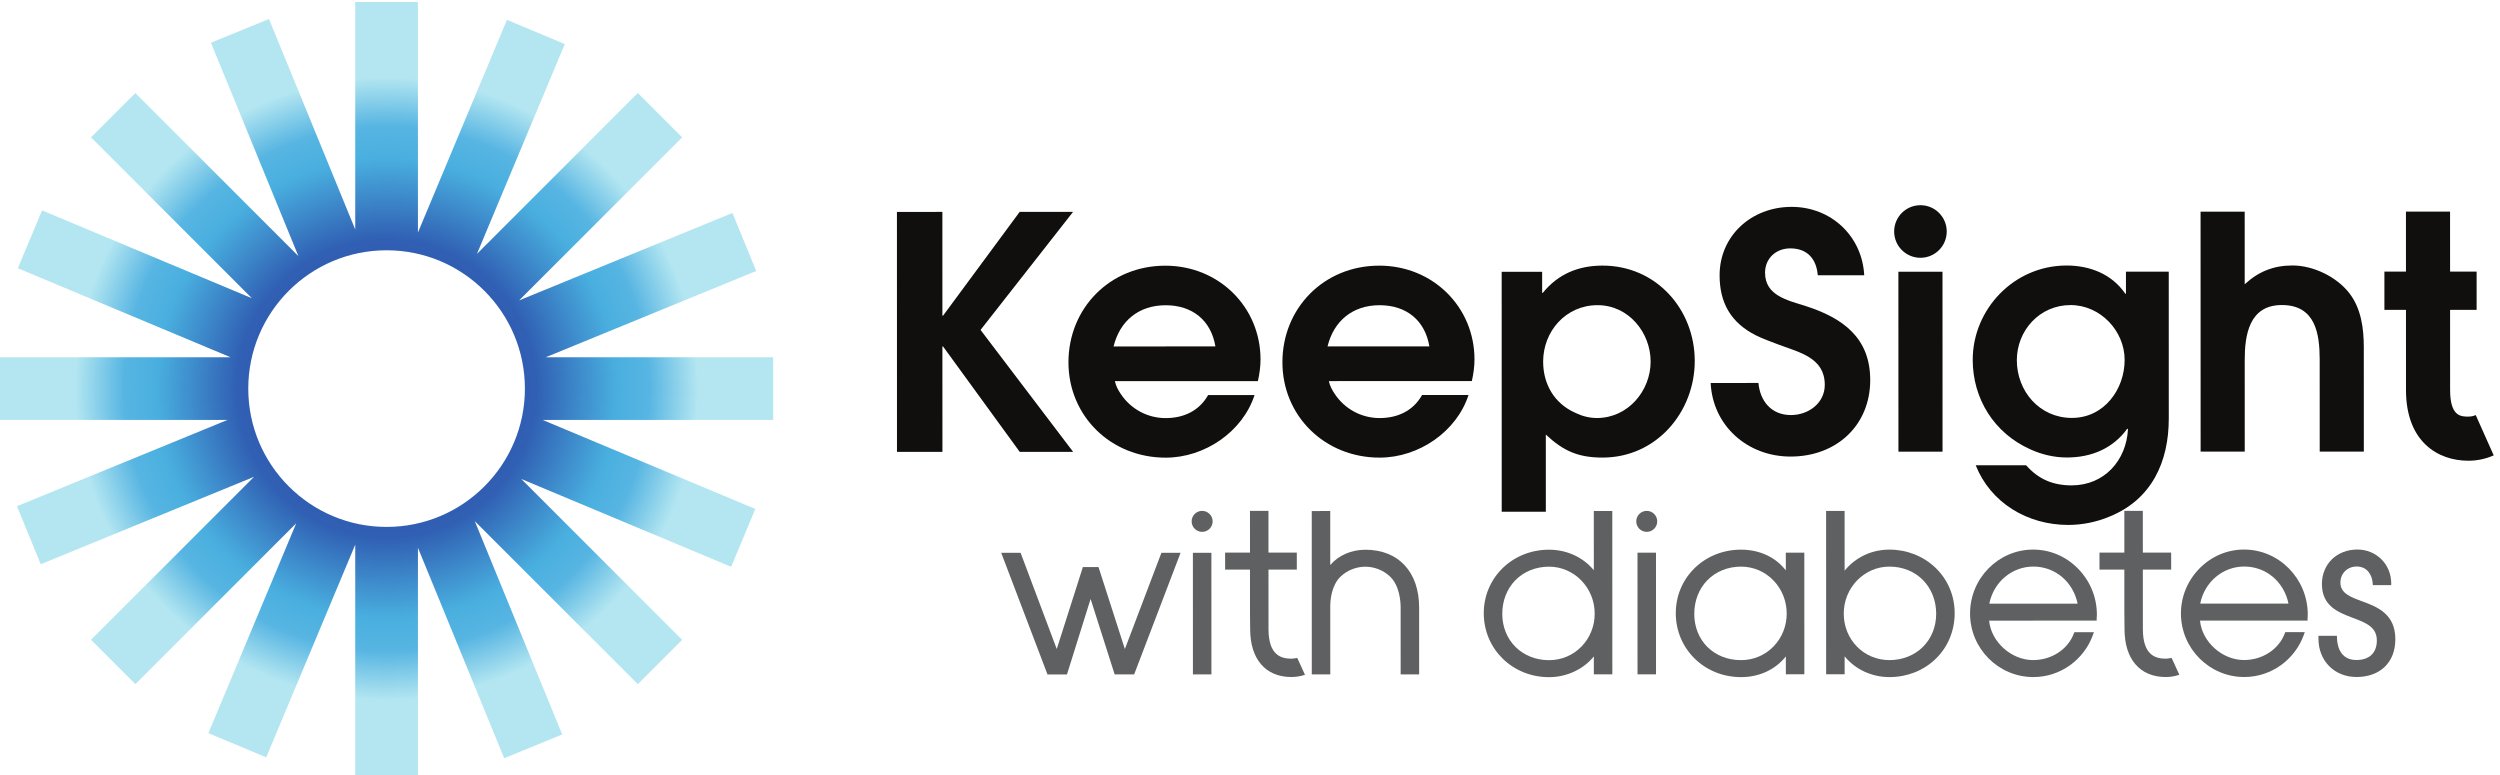 <?xml version="1.0" encoding="UTF-8" standalone="no"?>
<!-- Created with Inkscape (http://www.inkscape.org/) -->

<svg
   version="1.1"
   id="svg1"
   width="2150.027"
   height="666.667"
   viewBox="0 0 2150.027 666.667"
   sodipodi:docname="20200920_keepsight_logo_colour.svg"
   inkscape:version="1.4 (86a8ad7, 2024-10-11)"
   xmlns:inkscape="http://www.inkscape.org/namespaces/inkscape"
   xmlns:sodipodi="http://sodipodi.sourceforge.net/DTD/sodipodi-0.dtd"
   xmlns="http://www.w3.org/2000/svg"
   xmlns:svg="http://www.w3.org/2000/svg">
  <defs
     id="defs1">
    <radialGradient
       fx="0"
       fy="0"
       cx="0"
       cy="0"
       r="1"
       gradientUnits="userSpaceOnUse"
       gradientTransform="matrix(2500,0,0,-2500,2600,2605)"
       spreadMethod="pad"
       id="radialGradient8">
      <stop
         style="stop-opacity:1;stop-color:#254d8b"
         offset="0"
         id="stop2" />
      <stop
         style="stop-opacity:1;stop-color:#2f58af"
         offset="0.186"
         id="stop3" />
      <stop
         style="stop-opacity:1;stop-color:#305fb3"
         offset="0.386"
         id="stop4" />
      <stop
         style="stop-opacity:1;stop-color:#49afdf"
         offset="0.597"
         id="stop5" />
      <stop
         style="stop-opacity:1;stop-color:#57b5e2"
         offset="0.681"
         id="stop6" />
      <stop
         style="stop-opacity:1;stop-color:#b3e6f1"
         offset="0.808"
         id="stop7" />
      <stop
         style="stop-opacity:1;stop-color:#b3e6f1"
         offset="1"
         id="stop8" />
    </radialGradient>
    
  </defs>
  <g
     id="g1"
     inkscape:groupmode="layer"
     inkscape:label="1"
     transform="translate(-13.333,-12.667)">
    <g
       id="group-R5">
      <path
         id="path2"
         d="m 2600,1710.63 c -493.94,0 -894.36,400.42 -894.36,894.37 0,493.94 400.42,894.36 894.36,894.36 493.94,0 894.36,-400.42 894.36,-894.36 0,-493.95 -400.42,-894.37 -894.36,-894.37 z M 5100,2807.71 H 3629.07 L 4990.12,3365.54 4836.37,3740.66 3456.97,3175.3 4511.1,4229.43 4224.44,4516.1 3184.32,3475.99 3752.28,4832.85 3378.32,4989.39 2802.7,3614.23 V 5105 H 2397.3 V 3634.06 L 1839.46,4995.12 1464.34,4841.37 2029.7,3461.97 975.563,4516.1 688.898,4229.43 1729.01,3189.33 372.148,3757.29 215.609,3383.32 1590.76,2807.71 H 100 V 2402.29 H 1570.94 L 209.883,1844.45 363.633,1469.34 1743.03,2034.7 688.898,980.57 975.563,693.902 2015.68,1734.01 1447.72,377.148 1821.68,220.621 2397.3,1595.76 V 105 h 405.4 V 1575.94 L 3360.55,214.879 3735.67,368.629 3170.31,1748.03 4224.44,693.902 4511.1,980.57 3470.99,2020.67 4827.85,1452.71 4984.39,1826.68 3609.24,2402.29 H 5100 v 405.42"
         style="fill:url(#radialGradient8);fill-opacity:1;fill-rule:nonzero;stroke:none"
         transform="matrix(0.133,0,0,-0.133,0,693.333)" />
      <path
         id="path9"
         d="m 6693.97,2195.97 -495.65,681.39 h -4.27 l 0.14,-681.49 -293.87,-0.05 -0.32,1551.69 293.88,0.07 0.13,-671.01 h 4.27 l 495.38,671.1 345.35,0.06 -598.3,-763.38 598.61,-788.32 -345.35,-0.06"
         style="fill:#100f0d;fill-opacity:1;fill-rule:nonzero;stroke:none"
         transform="matrix(0.133,0,0,-0.133,0,693.333)" />
      <path
         id="path10"
         d="m 7637.57,3143.95 c -173.74,-0.04 -295.98,-100.71 -336.71,-266.38 l 658.53,0.14 c -27.92,167.74 -148.06,266.26 -321.82,266.24 z m 596.43,-490.56 -924.51,-0.18 c 6.44,-31.45 21.47,-58.71 38.62,-83.87 64.39,-96.45 171.65,-155.13 289.62,-155.11 115.84,0.02 216.64,46.17 274.52,148.93 l 300.31,0.05 c -77.17,-236.95 -321.66,-404.76 -574.78,-404.81 -356.07,-0.08 -628.55,270.38 -628.62,616.37 -0.07,348.09 265.86,624.93 626.23,625.01 347.48,0.06 615.67,-268.3 615.75,-605.9 0,-46.13 -6.43,-94.36 -17.14,-140.49"
         style="fill:#100f0d;fill-opacity:1;fill-rule:nonzero;stroke:none"
         transform="matrix(0.133,0,0,-0.133,0,693.333)" />
      <path
         id="path11"
         d="m 9021.09,3144.22 c -173.76,-0.04 -295.98,-100.71 -336.71,-266.37 l 658.51,0.13 c -27.92,167.74 -148.05,266.26 -321.8,266.24 z m 596.41,-490.56 -924.49,-0.18 c 6.44,-31.45 21.47,-58.71 38.61,-83.88 64.39,-96.45 171.64,-155.13 289.62,-155.1 115.84,0.03 216.65,46.16 274.52,148.94 l 300.33,0.06 c -77.2,-236.99 -321.67,-404.8 -574.79,-404.85 -356.08,-0.05 -628.56,270.4 -628.63,616.39 -0.06,348.09 265.86,624.93 626.22,625 347.49,0.07 615.68,-268.29 615.77,-605.89 0,-46.13 -6.45,-94.36 -17.16,-140.49"
         style="fill:#100f0d;fill-opacity:1;fill-rule:nonzero;stroke:none"
         transform="matrix(0.133,0,0,-0.133,0,693.333)" />
      <path
         id="path12"
         d="m 10430.3,3144.49 c -205.9,-0.04 -351.7,-169.91 -351.7,-364.92 0.1,-144.7 70.9,-270.49 208.2,-331.28 42.9,-20.96 90.1,-33.53 139.4,-33.52 201.6,0.03 347.5,176.22 347.4,364.94 0,186.63 -141.6,364.82 -343.3,364.78 z m 32.4,-985.55 c -158.7,-0.03 -255.2,43.99 -366.8,148.83 l 0.1,-499.08 -285.28,-0.07 -0.32,1551.74 261.7,0.05 v -136.3 h 4.3 c 98.6,121.63 229.5,176.18 386.1,176.22 349.6,0.06 596.3,-285.06 596.4,-616.38 0.1,-329.21 -246.5,-624.94 -596.2,-625.01"
         style="fill:#100f0d;fill-opacity:1;fill-rule:nonzero;stroke:none"
         transform="matrix(0.133,0,0,-0.133,0,693.333)" />
      <path
         id="path13"
         d="m 11678.9,2165.49 c -281,-0.06 -504.1,201.21 -517.1,475.89 l 308.9,0.06 c 10.8,-117.43 83.7,-207.59 210.3,-207.56 113.7,0.03 218.7,77.64 218.7,195.07 0,176.14 -163,209.65 -302.5,262.04 -49.3,18.87 -96.5,35.65 -143.7,58.7 -160.9,81.74 -233.9,209.63 -233.9,387.87 0,255.83 205.8,442.49 465.4,442.54 257.4,0.05 456.9,-190.73 469.8,-442.35 l -300.3,-0.06 c -8.6,104.84 -66.5,174.03 -178,174 -92.3,-0.01 -163.1,-65.02 -163,-157.29 0,-148.88 145.9,-178.21 263.9,-215.93 240.2,-77.53 416.1,-205.42 416.2,-478.03 0.1,-293.54 -218.7,-494.9 -514.7,-494.95"
         style="fill:#100f0d;fill-opacity:1;fill-rule:nonzero;stroke:none"
         transform="matrix(0.133,0,0,-0.133,0,693.333)" />
      <path
         id="path14"
         d="m 12376,2197.07 -0.3,1163.78 285.3,0.06 0.2,-1163.79 -285.2,-0.05"
         style="fill:#100f0d;fill-opacity:1;fill-rule:nonzero;stroke:none"
         transform="matrix(0.133,0,0,-0.133,0,693.333)" />
      <path
         id="path15"
         d="m 13489,3145.09 c -201.6,-0.04 -347.4,-165.71 -347.4,-356.54 0,-199.19 145.9,-373.22 356.1,-373.18 208.1,0.04 341.1,184.59 341,375.41 0,186.63 -156.6,354.35 -349.7,354.31 z m 253.4,-1367.13 c -83.6,-35.67 -178,-54.55 -268.1,-54.58 -263.8,-0.05 -502,142.5 -598.6,385.71 l 326.1,0.06 c 79.4,-90.13 173.8,-129.96 293.9,-129.93 212.3,0.03 353.9,161.51 364.6,362.83 l -4.3,4.17 c -92.2,-127.9 -231.6,-186.65 -390.4,-186.7 -81.5,0 -163,18.87 -235.9,52.39 -236,104.83 -373.3,329.14 -373.4,578.68 -0.1,327.11 265.9,610.25 606.9,610.32 152.3,0.03 293.9,-56.55 379.7,-182.36 h 4.3 v 142.59 l 276.7,0.06 0.2,-949.9 c 0.1,-278.91 -109.3,-522.16 -381.7,-633.34"
         style="fill:#100f0d;fill-opacity:1;fill-rule:nonzero;stroke:none"
         transform="matrix(0.133,0,0,-0.133,0,693.333)" />
      <path
         id="path16"
         d="m 15100.1,2197.61 -0.2,595.53 c 0,167.74 -27.9,352.26 -244.6,352.22 -212.3,-0.04 -240.2,-195.06 -240.1,-356.52 l 0.1,-591.33 -285.3,-0.06 -0.3,1551.72 285.3,0.05 0.1,-469.71 c 87.9,81.81 186.5,121.66 308.8,121.69 135.2,0.02 285.3,-73.34 366.9,-178.16 77.2,-98.54 94.4,-228.55 94.4,-350.17 l 0.2,-675.21 -285.3,-0.05"
         style="fill:#100f0d;fill-opacity:1;fill-rule:nonzero;stroke:none"
         transform="matrix(0.133,0,0,-0.133,0,693.333)" />
      <path
         id="path17"
         d="m 12688.3,3620.9 c 0,93.89 -76.1,170.01 -170,170.01 -93.9,0 -170,-76.12 -170,-170.01 0,-93.9 76.1,-170.02 170,-170.02 93.9,0 170,76.12 170,170.02"
         style="fill:#100f0d;fill-opacity:1;fill-rule:nonzero;stroke:none"
         transform="matrix(0.133,0,0,-0.133,0,693.333)" />
      <path
         id="path18"
         d="m 15658,2669.26 -0.1,444.82 -139.5,-0.03 v 247.43 l 139.4,0.03 -0.1,387.93 285.3,0.05 0.1,-387.93 171.6,0.04 v -247.43 l -171.6,-0.04 0.2,-511.35 v -6.56 c 0,-172.31 70.8,-172.31 117.7,-172.31 17.3,0 32.9,3.23 47.9,9.9 l 116.3,-260.49 c -51.6,-23.03 -106.8,-34.72 -164.2,-34.72 -194.8,0 -403,120.22 -403,457.62 v 63.45 9.59"
         style="fill:#100f0d;fill-opacity:1;fill-rule:nonzero;stroke:none"
         transform="matrix(0.133,0,0,-0.133,0,693.333)" />
      <path
         id="path19"
         d="m 6873.61,756.609 -299.22,786.451 125.34,0.02 233.74,-622.068 168.85,529.868 101.14,0.04 170.49,-530.08 236.3,622.44 123.94,0.02 -300.34,-786.589 h -125.87 l -155.65,488.119 -152.8,-488.201 -118.43,-0.02 h -7.49"
         style="fill:#5e6061;fill-opacity:1;fill-rule:nonzero;stroke:none"
         transform="matrix(0.133,0,0,-0.133,0,693.333)" />
      <path
         id="path20"
         d="m 7813.83,1543.3 119.58,0.04 0.16,-786.5 -119.57,-0.039 -0.17,786.499"
         style="fill:#5e6061;fill-opacity:1;fill-rule:nonzero;stroke:none"
         transform="matrix(0.133,0,0,-0.133,0,693.333)" />
      <path
         id="path21"
         d="m 8582.34,1813.3 119.58,0.03 0.08,-349.34 c 51.56,61.7 135.81,99.08 226.8,99.12 214.61,0 347.86,-143.43 347.91,-374.31 l 0.08,-431.698 -119.58,-0.043 -0.07,431.721 c -0.04,40.92 -6.83,142.51 -69.39,201.82 -42.48,39.84 -100.39,62.69 -158.84,62.69 -58.56,-0.02 -116.49,-22.89 -159,-62.79 -61.28,-58.1 -67.86,-155.62 -67.82,-194.84 l 0.07,-438.68 -119.61,-0.031 -0.21,1056.351"
         style="fill:#5e6061;fill-opacity:1;fill-rule:nonzero;stroke:none"
         transform="matrix(0.133,0,0,-0.133,0,693.333)" />
      <path
         id="path22"
         d="m 10116.5,1453.55 c -84.6,0 -161.65,-30.95 -216.94,-87.13 -55.01,-55.89 -85.27,-133.33 -85.25,-218.04 0,-83.45 30.65,-159.65 86.3,-214.56 55.47,-54.769 132.19,-84.918 216.09,-84.898 80.2,0 154.9,31.476 210.3,88.637 54.8,56.582 85,131.991 84.9,212.331 0,167.46 -132.5,303.68 -295.4,303.66 z m 0.2,-714.468 c -236.57,-0.012 -421.93,181.578 -422.02,413.468 -0.02,230.32 185.28,410.76 421.82,410.82 115.2,0 221.5,-49.21 289.8,-132.95 l -0.1,383.25 119.6,0.04 0.2,-1056.351 -119.6,-0.039 v 115.91 c -67.3,-83.351 -175.8,-134.128 -289.7,-134.148"
         style="fill:#5e6061;fill-opacity:1;fill-rule:nonzero;stroke:none"
         transform="matrix(0.133,0,0,-0.133,0,693.333)" />
      <path
         id="path23"
         d="m 10688.7,1543.88 119.6,0.04 0.2,-786.51 -119.6,-0.031 -0.2,786.501"
         style="fill:#5e6061;fill-opacity:1;fill-rule:nonzero;stroke:none"
         transform="matrix(0.133,0,0,-0.133,0,693.333)" />
      <path
         id="path24"
         d="m 11358.1,1453.8 c -84.6,0 -161.7,-30.96 -217,-87.15 -55,-55.9 -85.3,-133.32 -85.3,-218.04 0.1,-173.551 127.3,-299.489 302.4,-299.45 80.3,0 155,31.5 210.3,88.66 54.8,56.578 85,131.99 85,212.34 0,80.51 -30.2,156.41 -85.1,213.71 -55.6,58.01 -130.2,89.95 -210.3,89.93 z m 0.2,-714.468 c -236.6,-0.043 -422,181.578 -422,413.458 -0.1,230.33 185.2,410.78 421.8,410.82 120,0 223.9,-48.52 289.8,-134.17 l -0.1,114.64 119.6,0.04 0.2,-786.491 -119.6,-0.039 v 115.551 c -67.8,-85.371 -171.8,-133.77 -289.7,-133.809"
         style="fill:#5e6061;fill-opacity:1;fill-rule:nonzero;stroke:none"
         transform="matrix(0.133,0,0,-0.133,0,693.333)" />
      <path
         id="path25"
         d="m 12317.7,1453.98 c -162.9,-0.02 -295.3,-136.29 -295.3,-303.76 0,-168.751 129.8,-300.911 295.4,-300.868 83.9,0.019 160.6,30.187 216.1,85 55.6,54.929 86.2,131.128 86.2,214.588 0,84.71 -30.3,162.12 -85.4,217.99 -55.3,56.16 -132.4,87.07 -217,87.05 v 10.87 z m 0.1,-714.429 c -114.6,-0.02 -220.9,49.699 -289.7,134.269 V 757.68 l -119.6,-0.039 -0.2,1056.339 119.6,0.04 0.1,-386.28 c 70.7,86.81 174.8,136.06 289.7,136.06 112.8,0.04 218.5,-41.49 297.4,-116.91 80.3,-76.68 124.5,-180.99 124.5,-293.75 0.1,-113.85 -43.5,-218.851 -122.7,-295.66 -78.4,-76.019 -184.6,-117.929 -299.1,-117.929"
         style="fill:#5e6061;fill-opacity:1;fill-rule:nonzero;stroke:none"
         transform="matrix(0.133,0,0,-0.133,0,693.333)" />
      <path
         id="path26"
         d="m 13248.4,1454.17 c -138.9,-0.02 -256.8,-100.12 -284.8,-239.79 l 571,0.11 c -29.5,141.82 -145.5,239.72 -286.2,239.68 v 10.87 z m 0.1,-714.44 c -225.7,0 -409.3,184.2 -409.4,410.65 0,228 183,413.57 407.9,413.62 110.4,0 214.2,-44.48 292.4,-125.26 77.2,-79.84 119.8,-184.69 119.8,-295.2 0,-5.17 -0.3,-9.98 -0.7,-14.8 -0.3,-4.27 -0.7,-8.55 -0.7,-13.15 v -10.85 l -695.4,-0.17 c 12.9,-137.16 143.1,-255.07 284.8,-255.039 119.4,0.02 225.4,69.66 263.7,173.299 l 2.7,7.11 126.3,0.04 -5,-14.46 C 13577,850.59 13421.8,739.742 13248.6,739.73 h -0.1"
         style="fill:#5e6061;fill-opacity:1;fill-rule:nonzero;stroke:none"
         transform="matrix(0.133,0,0,-0.133,0,693.333)" />
      <path
         id="path27"
         d="m 14612,1454.45 c -138.9,-0.02 -256.8,-100.12 -284.7,-239.78 l 570.9,0.11 c -29.5,141.81 -145.4,239.71 -286.2,239.67 v 10.87 z m 0.2,-714.47 c -225.7,-0.031 -409.4,184.192 -409.5,410.67 0,108.85 42.4,212.09 119.3,290.75 77.5,79.22 180,122.85 288.6,122.87 227.3,0 412.2,-188.62 412.2,-420.44 0,-5.18 -0.3,-9.99 -0.7,-14.82 -0.3,-4.25 -0.6,-8.54 -0.6,-13.14 v -10.85 l -695.5,-0.17 c 12.9,-137.151 143.1,-255.069 284.8,-255.041 119.4,0.023 225.4,69.66 263.8,173.311 l 2.6,7.09 126.3,0.02 -5,-14.45 c -57.9,-164.921 -213.1,-275.76 -386.3,-275.8"
         style="fill:#5e6061;fill-opacity:1;fill-rule:nonzero;stroke:none"
         transform="matrix(0.133,0,0,-0.133,0,693.333)" />
      <path
         id="path28"
         d="m 15337.8,740.141 c -142.3,-0.02 -245.7,103.91 -245.8,247.121 v 19.218 l 119.4,0.04 0.2,-10.7 c 0.7,-43.859 14.4,-145.89 126.2,-145.859 40.4,0 73.7,11.269 96.4,32.57 23.1,21.66 35.3,54.028 35.3,93.61 0,87.969 -71.9,115.089 -155.1,146.479 -93.7,35.39 -200,75.49 -200.1,218.38 0,63.31 23.4,120.6 65.7,161.28 41.8,40.04 99.7,62.11 163.3,62.13 59.7,0 115,-22.46 155.9,-63.27 40.8,-40.84 63.3,-96.18 63.3,-155.89 v -10.85 l -118.9,-0.03 -0.7,10.18 c -3.2,50.78 -32.3,110.05 -103.8,110.05 -60,0 -105.2,-44.65 -105.2,-103.81 0,-69.39 64.4,-93.14 138.9,-120.67 96.3,-35.6 216.3,-79.93 216.3,-245.581 0,-74.258 -24,-136.391 -69.6,-179.668 -44.5,-42.332 -107.3,-64.711 -181.7,-64.73"
         style="fill:#5e6061;fill-opacity:1;fill-rule:nonzero;stroke:none"
         transform="matrix(0.133,0,0,-0.133,0,693.333)" />
      <path
         id="path29"
         d="m 13836.8,1434.72 -160.8,-0.02 v 109.81 h 160.8 l -0.1,269.86 119.6,0.03 0.1,-269.85 183.1,0.04 0.1,-109.8 -183.2,-0.03 0.1,-271.54 0.1,-113.37 c 0,-171.358 84.3,-191.178 147.7,-191.178 13.1,0 38.2,4.828 38.2,4.828 l 49.8,-108.828 c 0,0 -2.3,-0.77 -3.4,-1.141 -27,-9.011 -55.4,-13.551 -84.6,-13.551 -166.8,0 -266.4,115.829 -266.4,309.87 l -1.1,113.37 v 271.5"
         style="fill:#5e6061;fill-opacity:1;fill-rule:nonzero;stroke:none"
         transform="matrix(0.133,0,0,-0.133,0,693.333)" />
      <path
         id="path30"
         d="m 8182.99,1434.72 -160.78,-0.02 -0.05,109.81 h 160.81 l -0.07,269.86 119.57,0.03 0.08,-269.85 183.15,0.04 0.06,-109.8 -183.19,-0.03 0.12,-271.54 0.03,-113.37 c 0,-171.358 84.3,-191.178 147.71,-191.178 13.16,0 38.21,4.828 38.21,4.828 l 49.8,-108.828 c 0,0 -2.25,-0.77 -3.37,-1.141 -27.01,-9.011 -55.38,-13.551 -84.64,-13.551 -166.79,0 -266.39,115.829 -266.39,309.87 l -1.1,113.37 0.05,271.5"
         style="fill:#5e6061;fill-opacity:1;fill-rule:nonzero;stroke:none"
         transform="matrix(0.133,0,0,-0.133,0,693.333)" />
      <path
         id="path31"
         d="m 7941.47,1746.51 c 0,-37.48 -30.38,-67.87 -67.86,-67.87 -37.48,0 -67.87,30.39 -67.87,67.87 0,37.48 30.39,67.86 67.87,67.86 37.48,0 67.86,-30.38 67.86,-67.86"
         style="fill:#5e6061;fill-opacity:1;fill-rule:nonzero;stroke:none"
         transform="matrix(0.133,0,0,-0.133,0,693.333)" />
      <path
         id="path32"
         d="m 10816.3,1746.51 c 0,-37.48 -30.4,-67.87 -67.8,-67.87 -37.5,0 -67.9,30.39 -67.9,67.87 0,37.48 30.4,67.86 67.9,67.86 37.4,0 67.8,-30.38 67.8,-67.86"
         style="fill:#5e6061;fill-opacity:1;fill-rule:nonzero;stroke:none"
         transform="matrix(0.133,0,0,-0.133,0,693.333)" />
    </g>
  </g>
</svg>
